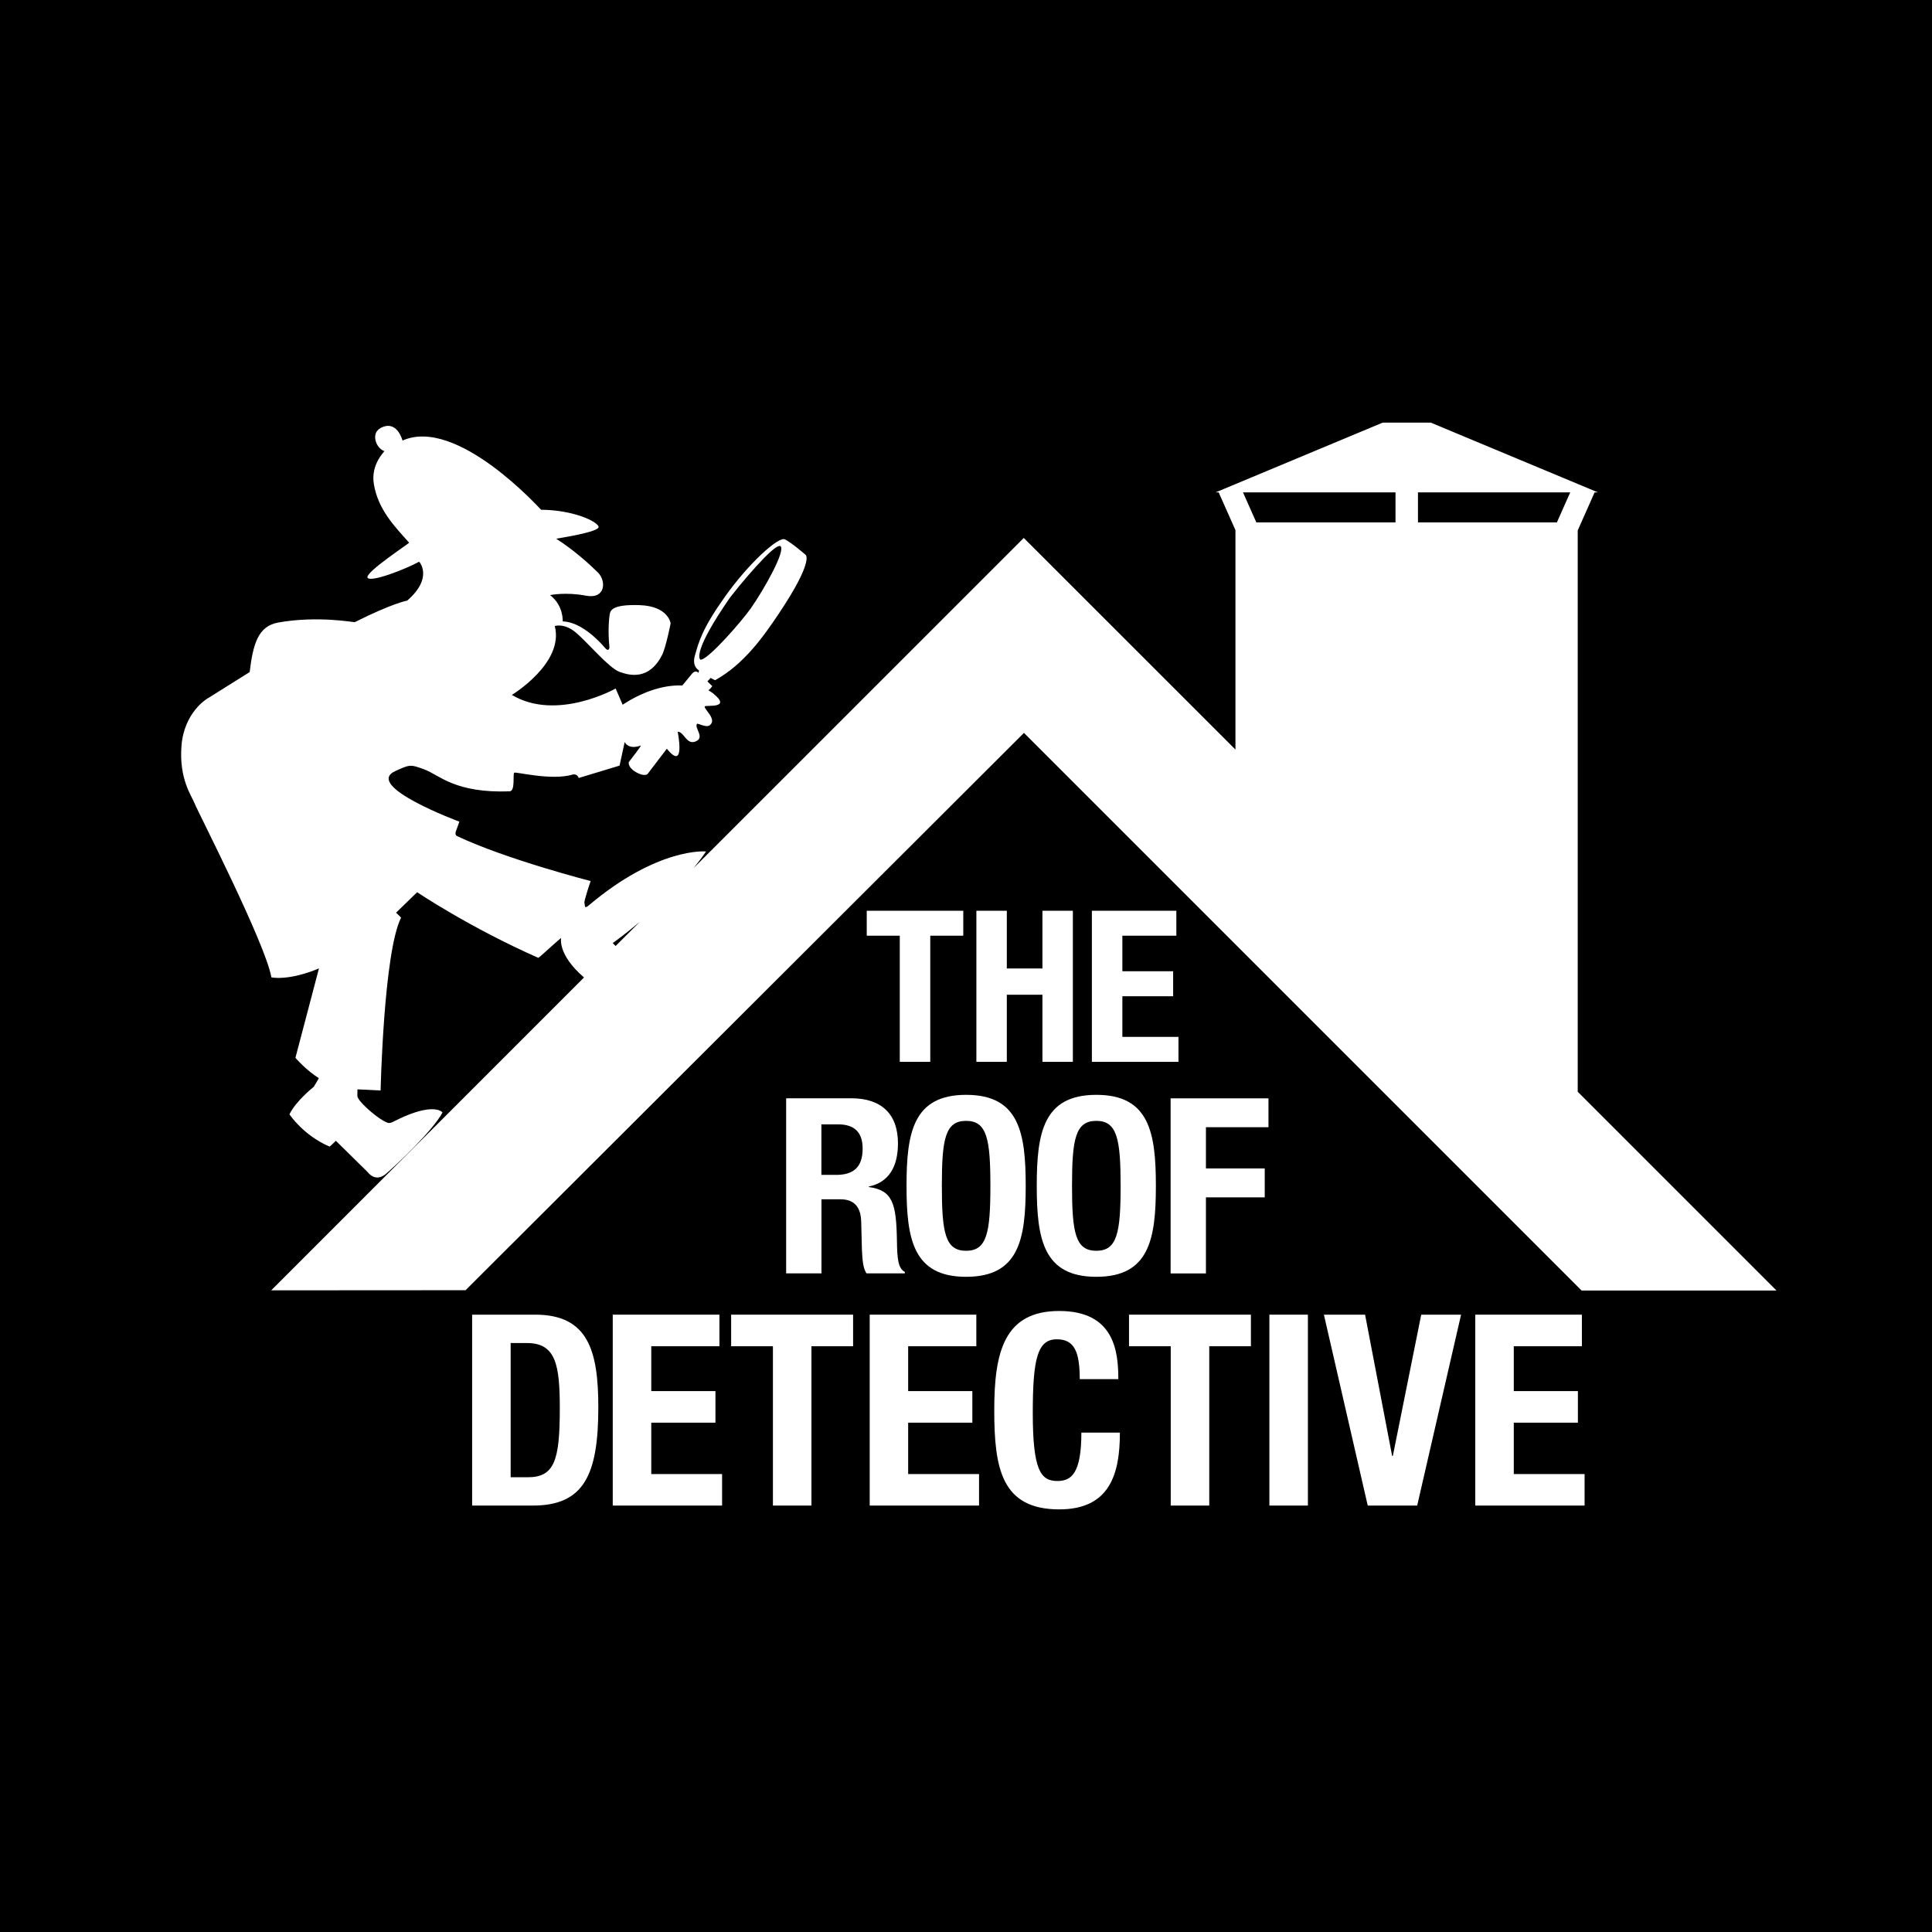 <svg width="32" height="32" viewBox="0 0 32 32" fill="none" xmlns="http://www.w3.org/2000/svg">
<rect width="32" height="32" fill="black"/>
<path d="M26.196 21.375H29.424L26.132 18.083V8.786L26.412 8.155H26.466L23.699 7H22.902L20.181 8.136L20.177 8.137L20.134 8.155H20.185L20.463 8.781V12.415L16.957 8.91L11.488 14.378C11.561 14.289 11.63 14.198 11.694 14.104C11.696 14.1 10.896 14.029 9.752 14.996C9.668 15.067 9.694 14.988 9.68 14.959C9.667 14.93 9.783 14.593 9.783 14.593C9.783 14.593 8.384 14.234 7.57 13.848C7.556 13.841 7.531 13.819 7.553 13.764C7.575 13.708 7.608 13.609 7.608 13.609C7.608 13.609 6.006 13.016 6.55 12.77C6.783 12.666 6.789 12.654 7.034 12.746C7.278 12.839 7.538 13.14 8.441 13.107C8.54 13.103 8.489 12.815 8.518 12.798C8.548 12.781 9.133 12.932 9.478 12.831C9.562 12.806 9.585 12.886 9.585 12.886L10.262 12.681L10.347 12.289C10.347 12.289 10.4 12.424 10.613 12.349C10.635 12.341 10.415 12.622 10.415 12.622C10.415 12.622 10.39 12.704 10.531 12.788C10.673 12.871 10.725 12.821 10.725 12.821L11.045 12.401C11.361 12.793 11.224 12.12 11.225 12.12C11.328 12.118 11.367 12.335 11.513 12.284C11.688 12.222 11.496 12.059 11.544 11.99C11.557 11.972 11.696 12.061 11.758 12.011C11.882 11.911 11.65 11.74 11.673 11.7C11.689 11.673 12.136 11.746 11.808 11.482C11.784 11.463 11.758 11.449 11.733 11.433C11.761 11.416 11.777 11.389 11.798 11.365L11.717 11.287L11.771 11.228C11.771 11.228 11.84 11.269 11.847 11.265C12.32 11.002 12.641 10.55 12.898 10.166C13.492 9.279 13.343 9.189 13.343 9.189C13.343 9.189 13.113 8.99 13.002 8.934C12.892 8.878 12.383 9.351 12.004 9.888C11.628 10.418 11.575 10.628 11.509 10.861C11.457 11.044 11.577 11.103 11.577 11.103L11.571 11.145C11.51 11.085 11.457 11.165 11.457 11.165L11.301 11.354C10.954 11.339 10.597 11.486 10.313 11.672L10.197 11.404C10.197 11.404 9.223 11.955 8.478 11.51C8.478 11.51 9.348 10.984 9.189 10.371C9.188 10.367 9.346 10.316 9.537 10.476C9.728 10.636 10.084 11.063 10.259 11.127C10.434 11.193 10.753 11.266 10.965 10.851C11.029 10.726 11.108 10.325 11.108 10.325C11.108 10.325 11.072 10.04 10.596 10.023C10.12 10.007 10.109 10.12 10.098 10.18C10.088 10.24 10.066 10.447 10.094 10.72C10.095 10.727 10.086 10.81 10.017 10.727C9.948 10.645 9.64 10.302 9.321 10.292C9.319 10.292 9.338 10.031 9.112 9.858C9.108 9.855 9.376 9.803 9.703 9.866C10.031 9.929 10.045 9.624 9.904 9.483C9.763 9.343 9.509 9.113 9.213 8.923C9.209 8.92 9.95 8.813 9.914 8.721C9.879 8.629 9.487 8.447 8.962 8.443C8.957 8.443 7.573 6.893 6.667 7.297C6.666 7.297 6.58 6.945 6.305 7.088L6.275 7.108C6.261 7.123 6.244 7.138 6.234 7.156C6.175 7.264 6.253 7.434 6.365 7.471C6.38 7.473 6.134 7.683 6.193 8.024C6.266 8.447 6.54 8.723 6.776 8.988C6.784 8.998 6.036 9.484 6.088 9.569C6.141 9.653 6.733 9.42 6.941 9.304C6.945 9.302 7.183 9.569 6.744 9.948C6.744 9.948 6.506 9.988 5.876 10.305C5.867 10.31 5.263 10.194 4.609 10.311C4.274 10.371 4.192 10.665 4.135 11.132L3.425 11.577C3.425 11.577 3.05 11.8 3.006 12.351C2.962 12.903 3.176 13.184 3.223 13.307C3.27 13.431 4.396 15.623 4.495 16.188C4.495 16.188 4.771 16.253 5.283 16.04L4.893 17.521C4.893 17.521 5.069 17.725 5.28 17.857C5.284 17.86 5.195 18.003 5.195 18.003C5.195 18.003 4.909 18.226 4.794 18.456C4.794 18.456 5.02 18.803 5.458 18.991C5.465 18.993 5.563 18.895 5.563 18.895L6.094 19.418C6.094 19.418 6.216 19.593 6.394 19.441C6.572 19.289 7.177 18.718 7.329 18.426C7.329 18.424 7.211 18.269 6.693 18.494C6.439 18.604 6.479 18.636 6.338 18.556C6.197 18.475 5.919 18.231 5.919 18.152C5.919 18.073 5.921 18.043 5.921 18.043L6.304 18.062C6.304 18.062 6.355 15.769 6.643 15.2C6.644 15.196 6.56 15.117 6.56 15.117L6.909 14.778C6.909 14.778 7.781 15.364 8.914 15.864C8.927 15.869 9.136 15.666 9.292 15.536C9.3 15.529 9.218 15.796 9.673 16.19L4.492 21.372L7.711 21.37L16.96 12.139L26.196 21.375H26.196ZM26.008 8.155L25.787 8.653H23.486V8.155H26.008H26.008ZM23.114 8.155V8.653H20.809L20.588 8.155H23.113H23.114ZM12.091 9.898C12.289 9.644 12.476 9.428 12.661 9.236L12.679 9.219C12.727 9.17 12.875 9.024 12.926 9.045C13.02 9.114 12.658 9.758 12.438 10.073C12.281 10.295 11.751 10.903 11.612 10.926C11.606 10.927 11.601 10.926 11.6 10.925C11.585 10.914 11.472 10.791 12.091 9.898V9.898ZM10.149 15.62C10.149 15.62 10.338 15.487 10.598 15.268L10.196 15.669L10.149 15.62Z" fill="white"/>
<path d="M8.865 21.775H7.82V24.937H8.825C9.671 24.937 9.91 24.428 9.91 23.311C9.91 22.377 9.745 21.775 8.865 21.775ZM8.741 24.468H8.458V22.245H8.728C9.21 22.245 9.272 22.613 9.272 23.33C9.272 24.189 9.184 24.468 8.741 24.468Z" fill="white"/>
<path d="M10.787 23.564H11.85V23.041H10.787V22.298H11.916V21.775H10.149V24.937H11.96V24.415H10.787V23.564Z" fill="white"/>
<path d="M12.11 22.298H12.802V24.937H13.44V22.298H14.13V21.775H12.11V22.298Z" fill="white"/>
<path d="M15.042 23.564H16.105V23.041H15.042V22.298H16.171V21.775H14.405V24.937H16.216V24.415H15.042V23.564Z" fill="white"/>
<path d="M17.513 24.53C17.239 24.53 17.106 24.357 17.106 23.401C17.106 22.502 17.185 22.183 17.504 22.183C17.791 22.183 17.884 22.382 17.884 22.843H18.523C18.523 22.383 18.456 21.714 17.544 21.714C16.631 21.714 16.468 22.396 16.468 23.357C16.468 24.318 16.587 25 17.544 25C18.381 25 18.549 24.416 18.549 23.729H17.911C17.911 24.416 17.738 24.53 17.513 24.53H17.513Z" fill="white"/>
<path d="M18.7 22.298H19.391V24.937H20.029V22.298H20.719V21.775H18.7V22.298Z" fill="white"/>
<path d="M21.663 21.775H21.025V24.937H21.663V21.775Z" fill="white"/>
<path d="M23.07 24.114H23.058L22.61 21.775H21.928L22.654 24.937H23.473L24.2 21.775H23.54L23.07 24.114Z" fill="white"/>
<path d="M25.073 23.564H26.135V23.041H25.073V22.298H26.201V21.775H24.435V24.937H26.246V24.415H25.073V23.564Z" fill="white"/>
<path d="M15.408 17.587V15.498H15.955V15.085H14.356V15.498H14.903V17.587H15.408Z" fill="white"/>
<path d="M17.266 17.587H17.77V15.085H17.266V16.041H16.676V15.085H16.172V17.587H16.676V16.476H17.266V17.587Z" fill="white"/>
<path d="M19.519 17.174H18.59V16.501H19.431V16.087H18.59V15.498H19.484V15.085H18.085V17.587H19.519V17.174Z" fill="white"/>
<path d="M14.986 21.067C14.876 21.006 14.86 20.856 14.856 20.547C14.845 19.934 14.787 19.715 14.39 19.661V19.653C14.719 19.584 14.873 19.328 14.873 18.938C14.873 18.439 14.585 18.191 14.101 18.191H13.021V21.091H13.606V19.864H13.919C14.159 19.864 14.256 20.002 14.264 20.23L14.276 20.697C14.284 20.851 14.292 21.01 14.353 21.091H14.987V21.066L14.986 21.067ZM13.849 19.459H13.605V18.623H13.882C14.154 18.623 14.288 18.756 14.288 19.025C14.288 19.338 14.129 19.46 13.849 19.46V19.459Z" fill="white"/>
<path d="M16.002 21.148C16.879 21.148 16.989 20.523 16.989 19.641C16.989 18.76 16.879 18.134 16.002 18.134C15.125 18.134 15.015 18.76 15.015 19.641C15.015 20.523 15.125 21.148 16.002 21.148ZM16.002 18.565C16.347 18.565 16.404 18.866 16.404 19.641C16.404 20.417 16.347 20.717 16.002 20.717C15.656 20.717 15.6 20.421 15.6 19.641C15.6 18.862 15.656 18.565 16.002 18.565Z" fill="white"/>
<path d="M18.159 21.148C19.035 21.148 19.145 20.523 19.145 19.641C19.145 18.76 19.035 18.134 18.159 18.134C17.282 18.134 17.172 18.76 17.172 19.641C17.172 20.523 17.282 21.148 18.159 21.148ZM18.159 18.565C18.503 18.565 18.561 18.866 18.561 19.641C18.561 20.417 18.504 20.717 18.159 20.717C17.813 20.717 17.756 20.421 17.756 19.641C17.756 18.862 17.813 18.565 18.159 18.565Z" fill="white"/>
<path d="M19.389 21.092H19.974V19.832H20.948V19.353H19.974V18.67H21.01V18.192H19.389V21.092Z" fill="white"/>
</svg>
